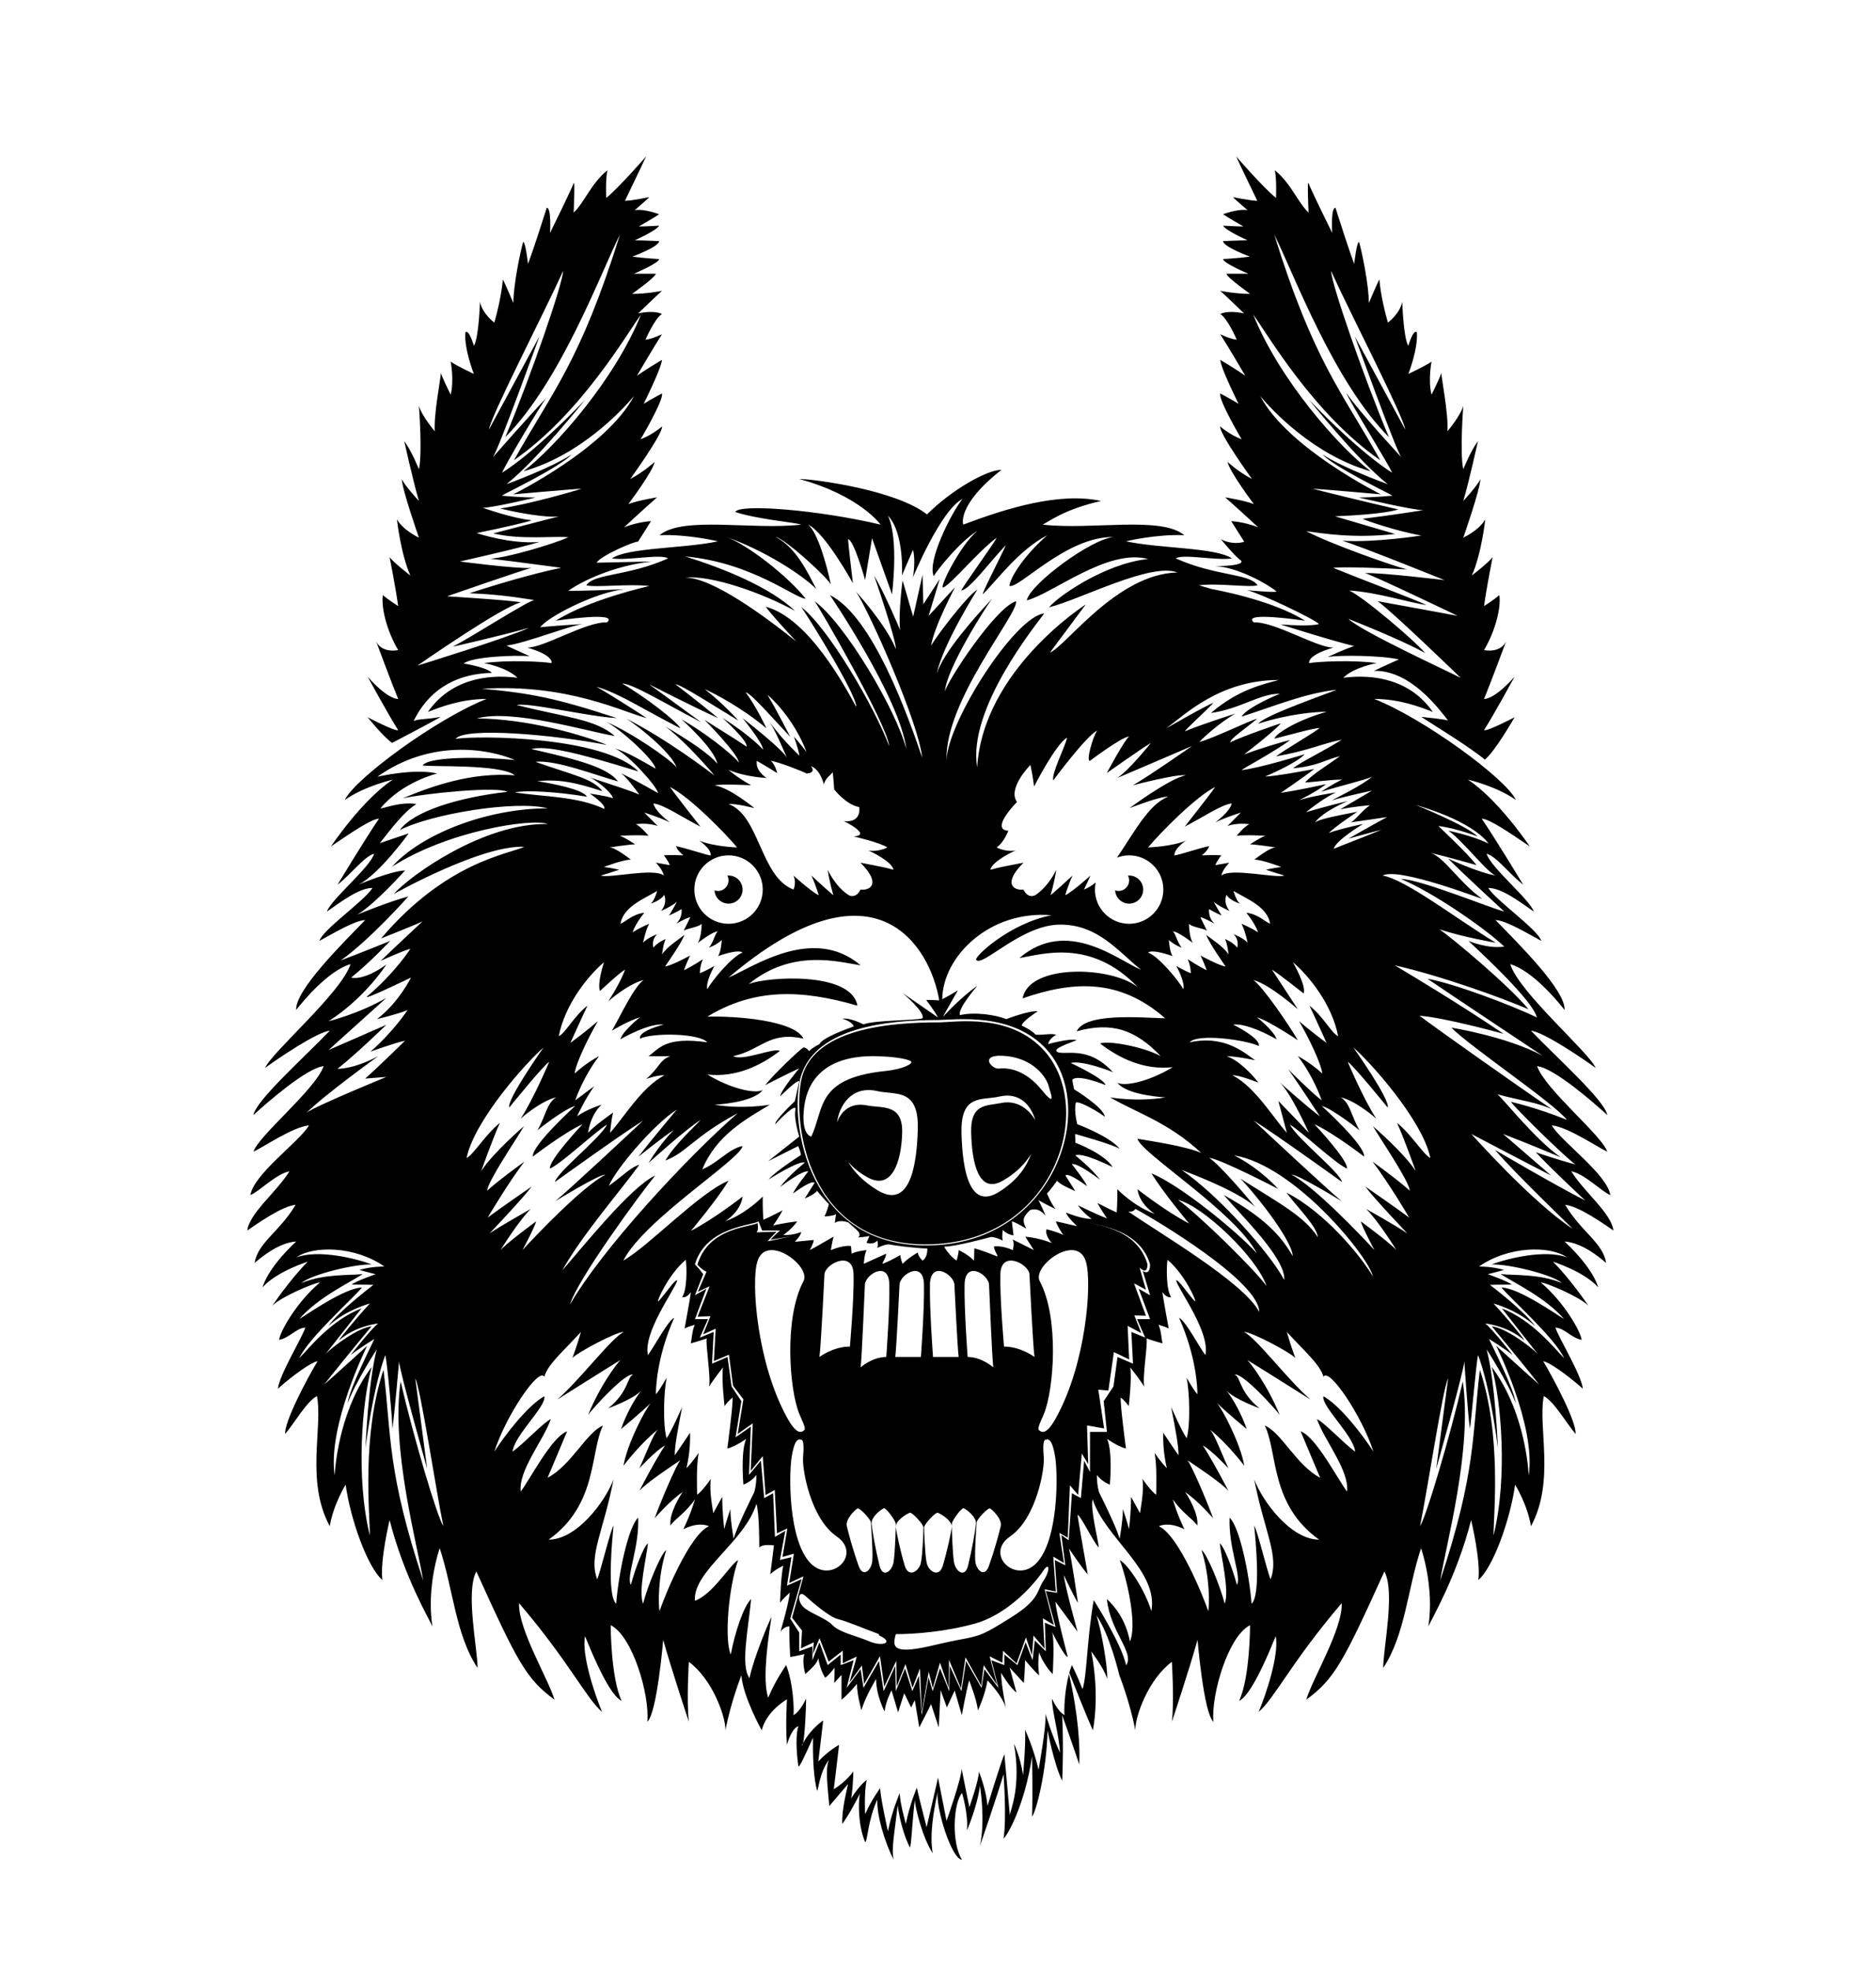 <?xml version="1.0" encoding="utf-8"?>
<!-- Generator: Adobe Illustrator 16.0.0, SVG Export Plug-In . SVG Version: 6.00 Build 0)  -->
<!DOCTYPE svg PUBLIC "-//W3C//DTD SVG 1.1//EN" "http://www.w3.org/Graphics/SVG/1.1/DTD/svg11.dtd">
<svg version="1.1" id="vectorportal.com" xmlns="http://www.w3.org/2000/svg" xmlns:xlink="http://www.w3.org/1999/xlink" x="0px"
	 y="0px" width="768px" height="806px" viewBox="0 0 768 806" enable-background="new 0 0 768 806" xml:space="preserve">
<g>
	<defs>
		<rect id="SVGID_1_" width="768" height="806"/>
	</defs>
	<clipPath id="SVGID_2_">
		<use xlink:href="#SVGID_1_"  overflow="visible"/>
	</clipPath>
	<path clip-path="url(#SVGID_2_)" d="M640.75,493c5.5,0.5,15.75,7.75,19.75,10.5c-0.75-7-12.25-16-17.25-24.25
		c5.75,1.25,12.25,8.25,16,9.75c-1.5-8.75-20-21.75-24-28.5c6.5,0.5,19.25,9.25,22.75,10.75c-2.25-6.75-25.25-25.25-28.75-35
		c7,0.75,23.25,15,28.75,20c-1-6-21.5-24.25-31.25-34.5c5.25,0.5,21.75,11.75,26.5,15.25c-3-6.75-31.25-30.75-35-42.5
		c9.25,2.75,19.5,15.25,22.25,18.75c0.5-8-19-27.25-28.25-36.75c4,0,12.75,5.25,18.75,8.5c-1.5-4.75-18.416-16.333-21.75-21.667
		c5.666,0,13.334,6,18.666,9.667c-1.666-5-17.666-18-19.332-23.667c4,1,9.666,8.667,15,12.667c0,0-12.334-20.333-17-27
		c3,0,11.332,5.667,19.666,11.333c0,0-12.666-19-25.334-27.333c0,0,11.668,2.667,19.668,8.333c-4-8.666-37.668-33.333-58-41.333
		c10.333,0,19,3.333,24,5.333c-9-13-23.668-15.666-36.668-14c4.334-4.333,13.667-6,13.667-6c-9.333-1.333-23.667-0.666-27.667,0
		c-0.333-3.666,10-6.333,10-6.333c-7,0-24-10.667-32.666-10.333c-5.333-4.667,21-0.667,21-0.667c-13.75-8.75-38.375-13-38.375-13
		l-5.041-1.5c8-1,20.5,1,24,0c-3.5-5-16.5-3.5-33.5-11c3-2,16.5,1,23,0c-6.5-4.5-29.5-4-43.41-7c0,0,12.41-3,23.91-2.5
		c-9.5-8-38-2-58-4.333c2-0.834,8.416-6.167,23.916-9.667c-17-3.75-38.75,3-56.416,9.667c0,0-2.834-7.917,15.666-22.417
		c-6.025,0-20.5,8.25-30.5,18.25c-12.667-10-46.281-14.5-52.307-14.5C352,202.75,360.5,214.667,360.5,214.667
		c-25.333-6-58-8.667-59.5-5.167c9,3,25,4.333,27,5.167C308,217,279.5,211,270,219c11.5-0.5,23.91,2.5,23.91,2.5
		c-13.91,3-36.91,2.5-43.41,7c6.5,1,20-2,23,0c-17,7.5-30,6-33.5,11c3.5,1,17.833-0.711,25.833,0.289
		c0,0-24.583,5.461-38.333,14.211c0,0,26.333-4,21,0.667C239.833,254.333,222.833,265,215.833,265c0,0,10.334,2.667,10,6.333
		c-4-0.666-18.333-1.333-27.666,0c0,0,9.333,1.667,13.666,6c-13-1.666-27.666,1-36.666,14c5-2,13.666-5.333,24-5.333
		c-20.334,8-54,32.667-58,41.333c8-5.666,19.666-8.333,19.666-8.333c-12.666,8.333-25.333,27.333-25.333,27.333
		c8.333-5.666,16.667-11.333,19.667-11.333c-4.667,6.667-17,27-17,27c5.333-4,11-11.667,15-12.667C151.5,355,135.5,368,133.833,373
		c5.334-3.667,13-9.667,18.667-9.667c-3.333,5.334-20.25,16.917-21.75,21.667c6-3.25,14.75-8.5,18.75-8.5
		c-9.25,9.5-28.75,28.75-28.25,36.75c2.75-3.5,13-16,22.25-18.75c-3.75,11.75-32,35.75-35,42.5c4.75-3.5,21.25-14.75,26.5-15.25
		c-9.75,10.25-30.25,28.5-31.25,34.5c5.5-5,21.75-19.25,28.75-20c-3.5,9.75-26.5,28.25-28.75,35c3.5-1.5,16.25-10.25,22.75-10.75
		c-4,6.75-22.5,19.75-24,28.5c3.75-1.5,10.25-8.5,16-9.75c-5,8.25-16.5,17.25-17.25,24.25c4-2.75,14.25-10,19.75-10.5
		c-6.5,11-15.5,15.5-16.75,23.75c3.25-2.75,10-8.25,17-8.75c-12.25,11.5-13.75,18.75-13.75,18.75c5.75-6.5,18.5-10.5,18.5-10.5
		c-7.25,7.25-14.5,18-14.5,18c3.75-3.75,17.5-9.5,19.5-9.5c-9.25,7.75-16.25,19.75-16.75,23.5c4.25-0.75,7.25-5,10.75-5
		c-1.5,4.5-10.5,19-11.25,25c6.75-6,14-11,16.25-11.25c-4.25,7-13.75,25-13.25,29.75c4-4.75,8.75-13.25,13-15.5
		C132.25,584,125,606,135,624.5c1.5-9,6.5-17,6.5-17c2,14.5,9.084,34,15.042,39c-1.042-8,2.958-24.5,2.958-24.5
		c6,23.5,16.5,41,17.5,43.5c-2.5-16.5,3-32,3-32c5.5,16.5,6.5,35.5,15.5,49c0-8-5-31-0.5-39.5c17,37.5,20.5,44,32,52.5
		c-2.5-8.5-15-29-14.5-39.5c20.5,24,27.5,39,34,44.5c-3-7-8.5-23.5-7-31c7.5,18.5,12,25,15,26.5c-4.5-9.5-4.5-31-4.5-31
		c9,4.5,16,28.5,15,39.5c4-3.5,6.5-33.5,6.5-33.5c3.5,12.5,10.5,33.5,10.5,33.5c-1-8.5,0-24.5,0-24.5c9.5,7,15,22,15,28
		c2-11,6.5-22.5,6.5-22.5c0.667,8.833,8.333,22.5,8.333,22.5c2-8,10.334-12.666,10.334-12.666s-0.667,10.667,0,18.667
		c0,0,1.666-6.667,4.666-7.667c-1,3-1,9.333,0,16.333c0.334,1,3-5,6-11.666c0,2.334-0.333,14.333,1.667,21.666c0.333,1,1-8,5-12.666
		c-2,3-0.333,14,0,19c0,0,4-4.667,7.667-9c-0.333,2-2.667,10.333-2.334,16.333c0,0,3-4,7.334-12.667c-0.667,1-1.334,12.334,2,20.076
		c1,0,1-8.742,5-17.409c-0.333,6.333,3,17.409,6.666,24.667c-1-4.333,0.334-10.667,1.667-22.334c0,0,1,9.334,5,17.334
		c0.667-1.666,0.667-7.334,2-19.667c0,2.667,3,15.333,7.333,22c-1.333-7.667,0.334-17,2-25c-0.666,6.667,5.667,27.333,10.001,27.667
		c-4.333-6.666-3.667-23,0-27.334c0,0,2.666,8.667,2,15.334c0,0,4.333-10,5.333-18.334c0,0,2.333,14,0,24.667
		c0,0,7-20.333,9.667-29.333c0,0,1.333,18.333,0,26.333c1.667-1.409,8.666-13.667,11.666-33.667c0,0,0.334,15.334,0,24.667
		c1.666-2,6-18.667,6.334-35.334c0,0,2.666,14.001,6,20.667c0,0,0.666-12.666,0-26.854c0,0,4.333,12.188,7,20.188
		c0.321-7.061-0.296-20.005-4.209-37.022c-1.893,7.066-2.068,15.062-1.826,16.834c-2.916-1.563-5.166-6.813-5.166-6.813
		c0,5,3.117,15.917,3.284,22.167c-3.44-7.499-5.917-15.916-5.917-15.916c0.5,4.5-2.833,22.916-2.833,22.916
		c-2.167-9.333-5.583-16.5-5.583-16.5c0.5,4.5-0.75,18.667-0.75,18.667c-1.25-7.833-3.75-12.833-3.75-12.833
		c3.12,17.551-1.498,27.287-1.691,29.144c0.008,0.091,0.017,0.183,0.024,0.272c-0.032-0.054-0.038-0.146-0.024-0.272
		c-0.996-10.88-2.226-24.894-2.226-24.894C409.334,722.335,404.25,739,404.25,739c-0.416-6.5-3.5-14.083-3.5-14.083
		c0,3.5-3.916,14.583-3.916,14.583c-1.666-8.333-3.167-15.75-3.167-15.75c0,3.833-6.167,21.333-6.167,21.333
		c-1.666-8.333-3.5-17.75-3.5-17.75c-0.332,1.833-4.667,20.334-4.667,20.334s-3.666-14.334-4-16.167c0,0-2.833,6.5-4.5,14.833
		c0,0-2.5-8.833-2.5-12.666c0,0-3.166,7.333-4.833,15.666c0,0-3.167-14.166-3.167-17.666c0,0-3.5,4.666-6.166,10.666
		c0,0-0.5-9.333,0.666-14c0,0-2.5,1.5-6.5,7.667c0.5-0.833,1-8.333,1-11.167c0,0-2.333,3.667-8,7.334c0,0,1.667-13.667,2.167-18.167
		c0,0-4,2-8.5,6.75c0,0,1.5-12.25,2-16.75c0,0-4.95,3.158-8.233,9.248c-0.162,0.75-0.335,1.139-0.517,1.002
		c0.166-0.344,0.341-0.674,0.517-1.002C329.498,709.874,330,699.092,330,695c0,0-2.25,5.25-5.167,6.813
		c0.286-2.088,0-12.812-3-20.479c0,0-4.666,6.667-7.333,13.333c-1.842-5.413-1.333-16.333,1.333-33c-0.666,1-7.333,16.667-9,25
		c-3.666-5-0.666-19,0.667-32.333c-3,2.667-6.667,13.667-8.333,22.667c-2.667-6-1-27,3-38.667c-3.667,2.333-10.334,14-17.667,16.667
		c-1-12,20.333-24,25.167-39.667c1.166,3.667,1.166,15.666,1.166,17.833c1.834-1.5,4.834-0.833,6-0.833
		c-0.166,1.833-1.5,11.833-1.5,11.833c2-2,5.334-3.5,5.334-3.5c-1,3.834-1.334,15.167-1.334,15.167c1.334-1.833,4-4.167,4-4.167
		c-0.5,4.834-3.833,16-3.833,16c1.667-2.333,3.667-2.167,3.667-2.167C323,669.667,323.5,678,323.5,678
		c1.5-0.167,5.833-1.167,5.833-1.167c-1.166,3,0.334,8.167,0.334,8.167c2.166-2,4.833-4.167,5.333-6.5c0.833,5.333,2.833,8,2.833,8
		c1.834-1.333,3.834-4.166,3.834-4.166c0,4.166-0.167,6.333-0.167,6.333l3-3.334V695.5c2.833-2.167,6.333-6.5,6.333-6.5
		c0,4.667,1.834,10.833,1.834,10.833c1.333-5.166,6-12.833,6-12.833c0,7,3.5,13.333,3.5,13.333c0.333-4.166,2.833-8.666,2.833-8.666
		c1.167,4.166,2.667,9,2.667,9l2.5-7.834l2.833,5.834l1.5-3l1.833,11.166l4.834-9.5l3.132,9.5l0.784-15.25l2.55,7.084l3.2-6.917
		l2.917,10.083c0,0,1.834-10.084,3-14.25c0,0,3.249,8.168,3.583,12.334c0,0,3.018-6.402,3.917-12.334c0,0,6.249,6.334,7.583,11.5
		c0,0-2-9.916-2-14.583c0,0,3.466,5.916,6.3,8.083l-2.8-10.249l5.8,6.333c0,0,0.492-5.251,0.492-9.417c0,0,3.98,4.917,5.813,6.25
		c0,0-0.834-4.167,0-9.5c0.5,2.333,3.361,7,5.529,9c0,0,0.868-14.25-0.3-17.25c0,0,4.966,10.083,6.466,10.25
		c0,0-4.884-18.416-5.05-22.583c0,0,7.383,9.917,9.05,12.25c0,0-5.133-18.332-5.633-23.166c0,0,4.466,9.5,5.799,11.333
		c0,0-2.674-18.375-3.674-22.209c0,0,5.674,8.542,7.674,10.542c0,0-4.007-22.459-4.174-24.292c1.167,0,6.841,11.792,8.674,13.292
		c0-2.167-3.632-16-2.465-19.667c4.833,15.667,27.041,29.167,24.017,45.75c-2.684-8.75-9.218-18.583-12.884-20.916
		c4,11.667,6.768,27.354,4.102,33.354c-1.668-9-6.436-14.687-9.436-17.354c1.334,13.333,11.534,22.082,7.867,27.082
		c-1.666-8.333-12.583-25.666-13.25-26.666c-2.799,15.708-2.741,31.004-4.583,36.417c-2.666-6.666-4.368-9.833-4.368-9.833
		c-0.395,1.008-0.739,2.069-1.045,3.156c1.793,4.538,7.24,18.259,9.637,23.51c0,0,3.025-13.583-0.641-32.25
		c0,0,5.166,6.792,6.5,11.125c0.334-4.334-2.416-20.208-4.416-25.874c5.416,7.499,9.416,24.499,9.416,24.499s4.5,11.5,6.5,22.5
		c0-6,5.5-21,15-28c0,0,1,16,0,24.5c0,0,7-21,10.5-33.5c0,0,2.5,30,6.5,33.5c-1-11,6-35,15-39.5c0,0,0,21.5-4.5,31
		c3-1.5,7.5-8,15-26.5c1.5,7.5-4,24-7,31c6.5-5.5,13.5-20.5,34-44.5c0.5,10.5-12,31-14.5,39.5c11.5-8.5,15-15,32-52.5
		c4.5,8.5-0.5,31.5-0.5,39.5c9-13.5,10-32.5,15.5-49c0,0,5.5,15.5,3,32c1-2.5,11.5-20,17.5-43.5c0,0,4,16.5,2.958,24.5
		c5.958-5,13.042-24.5,15.042-39c0,0,5,8,6.5,17c10-18.5,2.75-40.5,5.25-53.25c4.25,2.25,9,10.75,13,15.5
		c0.5-4.75-9-22.75-13.25-29.75c2.25,0.25,9.5,5.25,16.25,11.25c-0.75-6-9.75-20.5-11.25-25c3.5,0,6.5,4.25,10.75,5
		c-0.5-3.75-7.5-15.75-16.75-23.5c2,0,15.75,5.75,19.5,9.5c0,0-7.25-10.75-14.5-18c0,0,12.75,4,18.5,10.5c0,0-1.5-7.25-13.75-18.75
		c7,0.5,13.75,6,17,8.75C656.25,508.5,647.25,504,640.75,493 M523.5,278.25c-5.875,1.625-16.5,3.75-27.75,13.5
		c12.25-1.75,20-8,28.25-7.875c-6,2.375-14.25,6.625-15.75,9.375c13.25-4.25,26.5-9.75,39-11c-13.5,5-30.125,11.125-32.125,13.875
		c12.5-4,23.25-4.875,28-4.875c-13.25,3.75-21.375,9.5-21.375,11c6.375-1.625,16.322-4.382,18.572-4.382
		c-3.25,2.5-14.42,8.923-17.947,11.632c14-2.5,18.684-5.251,26.919-6.822c-7.593,4.811-17.018,9.242-19.919,11.697
		c10.144-0.935,12.735-3.375,19.217-4.982c-5.467,3.982-11.1,7.271-14.35,10.771c3.334-0.083,10.502-1.181,15.18-1.173
		c-4.5,2.166-8.588,5.009-8.588,5.009c6.167-2,18.667-5,20.833-6.167c-3.334,3.167-16.5,9.667-16.5,9.667c5.666-1.667,16.5-4,16.5-4
		c-5.334,3.167-13,7.667-13,7.667c5.5-1.167,12.167-1.667,12.167-1.667c-3.333,2.25-5.583,5.75-7.833,7
		c4.876-0.667,14.833-2.167,14.833-2.167c-4.333,2.334-15.833,8.834-15.833,8.834c7.12-1.917,6.681-1.807,13.5-3.667
		c-4,1.833-17.334,6.833-19.5,7.833c0.834-3.5,12-10.166,12-10.166c-6.5,1.333-11.833,2.833-14,3.666
		c2.833-2.833,11.666-8.666,11.666-8.666c-8,1.5-15.5,3-17.333,4.333c3.5-4.667,13.5-8.75,13.5-8.75
		c-7.75,1.833-17.167,4.583-17.167,4.583s6.834-5.666,12.25-8.083c0,0-9.499,1.417-15.083,3.167c0,0,7.083-3.417,11.083-6.584
		c0,0-11,2.5-18.584,3.584c0,0,10.084-6.834,13.667-9.75c0,0-15.125,2.958-20.125,3.083c0,0,12.625-5.25,16.25-9.125
		c0,0-18.625,5.75-25.875,6.5c0.125-0.375,13.625-7.625,19.875-12.25c-1.625,0.125-14.125,4-18.875,5.875
		c0,0,11.5-8.75,15.125-12.75c-0.5,0-15.875,5.375-20.75,7.75c0-1.5,6.75-6,11-9.625c-3,0.625-17.25,7.75-23.625,9.5
		c1-1.25,8.125-7.875,14.75-11.625c0,0-14.625,4.625-20.625,7.25c-0.5-0.125,8.455-8.287,11.625-11.625
		C494.625,288.125,477.5,298,477.5,298C485.167,292.333,499.5,278.25,523.5,278.25 M543.069,426.75c-5.5-4-11.25-8.879-11.25-8.879
		c3.75,6.379,9,17.129,9.5,21.379c-5.25-4.75-10-7.093-10-7.093c6.75,8.843,9.75,18.093,9.75,18.093
		c-4.25-3.25-13.736-12.75-13.736-12.75c3.5,4.75,12.986,19.25,12.986,19.25c-4.25-3-16.486-13.916-16.486-13.916
		c4.75,4.466,11.986,20.692,11.986,20.692c-3-3.276-12.486-13.026-12.486-13.026c0.75,2.75,3.486,13.026,3.486,13.026
		c-5.5-6.026-13-18.776-22.25-23.526c2.5-0.25,10.598,3,10.598,3c-3.167-4.166-8.598-9.436-13.098-10.843
		c4.5,0.093,11.764,1.677,11.764,1.677c-4.25-2.907-12.332-10.463-26.833-7.334c3.319-3.75,23.083-1,28.333,1.5
		c0.75-3.25-10.514-8.75-10.514-8.75c6.25-0.75,17.75,6,17.75,6c-0.75-3.25-8-9-8-9c5,1.5,16.764,9.417,16.764,9.417
		c-3.5-6-14.264-21.917-18.264-24.667c6.75,1.75,18.264,12,18.264,12c-5.25-8-10.639-16.25-10.639-16.25
		c2.25,1.25,12.973,9.75,12.973,9.75c1.25-3-4.348-12.75-4.348-12.75c6.5,5.5,16,17.25,18.5,30.25c-2.75-1.25-6-8-11.75-12.5
		C538.569,416.75,543.069,426.75,543.069,426.75 M539.5,506.25c-5.5-8.5-15.5-13.75-31.75-24c3.5,3.25,21,24.25,21.5,31.75
		c-3.5-5.75-8.625-14.25-28.25-25.01c6.875,8.01,25.5,26.01,24.75,34.76c-6-11.25-27.25-35-42-45c0,0,22.5,8.125,30.125,15.125
		c-1.625-2-14.375-17.25-18.875-20.125c5,0.625,28.25,12.75,28.25,12.75s-6.875-8-18-13.75c24.96,4.192,55.25,41.75,56.75,49.5
		c-5.161-8.752-20.063-26.564-35.375-34.25C531.125,494,539.149,501.87,539.5,506.25 M457.166,496.125
		c-2.875-1.25-7.875-3.875-7.875-3.875c1.25,2.5,3.875,6.25,3.875,6.25c-2.875-0.875-11.916-5.333-11.916-5.333
		c2.25,3.25,5.667,5.584,5.667,5.584c-4.125,0.125-10.455-2.584-10.455-2.584c0.125,1.5,4.469,5.573,4.469,5.573l-8.598-1.99
		c0,1.25,2.958,5.584,2.958,5.584c-2.75-1.4-6.875-2.334-6.875-2.334c-0.729,2.563,2.146,5.625,2.146,5.625
		c-5.625-2.275-10.813-2.563-10.813-2.563l3.5,5.463c-2.125-1.125-8.688-4.338-8.688-4.338c0.875,1.6,0.063,4.338,0.063,4.338
		c-4.375-2-7.709-1.525-7.709-1.525c0,1.75,1.75,3.75,1.375,4.125c-5-2-9.041-3.375-9.416-3.25c0,1.5-0.125,4.936-0.125,4.936
		c-2.739-2.75-6.289-4.285-6.289-4.285c-0.004,1.5-0.836,4.285-0.836,4.285c-2.086-1.186-5.053-5.186-5.053-5.686
		c4.875-0.125,17.389-3.512,18.99-3.943c1.729-0.182,4.949,1.443,4.949,1.443c-0.471-1.625,0.025-4.375,0.025-4.375
		c1.779,2,4.379,2.25,4.379,2.25l-0.666-5.75c1.666,0.416,5.875,3,5.875,3c-1.822-3.584-1.291-4.875,1.625-7.625
		c3.916-1.25,6.166,2.292,6.166,2.292c-0.166-1.166-2.813-6.417-2.813-6.417c1,0.834,7.063,3.751,7.063,3.751
		c-1.5-1.584-3.541-6.376-3.541-6.376c1.166-1.167,3.5-4.359,4.125-5.234c1.125,1.625,7.438,4.234,7.438,4.234
		c-1.521-2.5-4.021-6.375-4.021-6.375c1.125-1.25,7.125,3.125,8.875,4.375c-1.125-2.625-6.25-9-6.25-9
		c2.125-0.875,11.584,6.375,11.584,6.375c-3.834-5-10.188-10-10.188-10c3.438-1.313,15.188,4.813,15.313,4.813
		c-3.291-5.5-15.25-9.976-15.25-9.976c0-1.25-0.132-3.587-0.132-3.587s15.632,4.313,18.295,6.103C454.313,464.938,441,460,441,460
		s-1.382-5.127-0.625-8.625c0.375-1.732,10.916,4.5,11.916,5.625c-0.354-3.813-12.184-11.009-12.559-11.259
		c-0.625-2.625-0.732-3.929-0.732-3.929c2.188-2.5,13.563,2.188,13.563,2.188c-0.375-2.604-14.25-9.063-14.25-9.063
		c4.625-1.188,17,3.5,17.375,3.875c-10.438-11.5-20.206-6.658-22.938-8.438c-1.969-1.282,4.875-3.438,7.996-4.75
		c-2.559-0.938-11.671,1.62-11.671,1.62c0.374-2.336,3.301-3.789,3.301-3.789c-1.79-0.794-5.184,0.169-8.376-0.081
		c-1.813-1.813-4.334-3.047-5.75-3.75c0.5-2,6.582-5.791,6.582-5.791c-3.333-0.5-12.854,3.17-12.854,3.17
		c-4.666-1.833-13.104-3.004-18.979-1.629c-1.17-2.5,7.155-12.042,7.155-12.042C393.166,408.167,386,416.125,386,416.125
		c1.5-2.834,6.125-10.875,6.125-10.875c-2.979,1.845-6.375,3.625-6.375,3.625c0.083-17.208,19.138-36.542,44.753-34.375
		c-17.074,3.245-31.768,17.033-30.878,18.25c2.375,3.25,18.458-14.292,34.208-14.417s24.042,11.167,33.334,18.5
		c-9.584-4-30.315-21.5-49.825-4.833c8.824-1.333,29.158-8.333,48.492,12c-10.922-8.786-44.688-9.667-47.178,4.5
		c20.344-7,39.403-8.422,58.344,8.167c-11.265-0.333-32.582-2.243-36.254,5.333c14.42-4,24.087-0.686,34.421,10.157
		c-7.333-4-21.917-6.49-24.792-5.157c7.791,6,17.986,11.001,29.722,9.667c-9.265,5.666-19.431,8.068-22.681,6.367
		c4.084,5.299,19.75,6,19.75,6c-11.666,1.966-22.666,0-22.666,0c10,5.966,23.618,9.98,37.25,22.716
		c-6.666-2.833-20.584-4.832-26.084-5.791c1.166,5.708,40.167,29.995,48.834,46.852c-7.667-8.478-31.168-27.862-43.084-32.67
		c4.75,7.859,15.416,20.526,15.416,20.526c-9.666-5-21.166-14.055-21.166-14.055c0.834,6.388,7.166,10.138,7.166,10.138
		c-8.666-3.083-15.416-10.138-15.416-10.138C457.5,491.667,457.166,496.125,457.166,496.125 M320.625,505.375
		c0,0,3.5-2.375,5.75-5.625c0,0-7,0.875-9.875,1.75c0,0,2.625-3.75,3.875-6.25c0,0-5,2.625-7.875,3.875c0,0-0.333-4.458-0.25-9.513
		c0,0-6.75,7.055-15.417,10.138c0,0,6.334-3.75,7.167-10.138c0,0-11.5,9.055-21.167,14.055c0,0,10.667-12.667,15.417-20.526
		c-11.917,4.808-32.75,26.859-43.083,32.67c8.666-16.856,47.666-41.144,48.833-46.852c-5.5,0.959-9.833,6.708-16.5,9.541
		c5.667-13.833,17.667-20.5,27.667-26.466c0,0-11,1.966-22.667,0c0,0,15.667-0.701,19.75-6c-3.25,1.701-13.417-0.701-22.681-6.367
		C301.305,441.001,311.5,436,319.291,430c-2.875-1.333-15.124,4.333-19.124,2.157c11.5-2.49,14.666-10.324,28.753-7.157
		c-3.672-7.576-28.087-9.333-39.351-9c18.931-11.5,37.931-11.333,61.441-4.5c-2.49-14.167-37.177-11.833-44.51-8.833
		c18-14.667,37-9,45.824-7.667c-19.509-16.667-44.491,1-54.074,5c60.083-51,82.583-12.667,86.25,9.333c0,0-3.375-0.208-5.333-0.166
		c0,0,3.333,4.333,4.833,7.167c0,0-7.5-5.167-14.489-10.001c0,0,9.322,7.834,8.153,10.334c-3.004,1-19.497,0.667-24.164,2.5
		c0,0-5.333-2.833-8.667-2.333c0,0,4.167,1.166,4.667,3.166c-2.833,1-13.125,4.75-14,7.25c0,0-3,1.375-4.25,2.875
		c0,0-1.375-1.75-2.33-1.5s-13.295,12-15.67,15.5c0.375-0.375,8.375-4.375,13.943-7c0,0-7.443,8.875-7.818,11.479
		c0,0,7.25-7.229,7.818-6.104c0,0-1.193,5.5-1.818,8.125c-0.375,0.25-8.375,8-8,9.375c1-1.125,9-9.375,8.25-5.875
		s1.568,10.926,1.568,10.926L314.5,475.125l12.25-6.166c0,0,1.125,2.416,1.125,3.666c0,0-10.125,6.375-13.25,10
		c0.125,0,12.5-8,14.854-6.875c0,0-6.354,5-10.188,10c0,0,9.459-7.25,11.584-6.375c0,0-5.125,6.375-6.25,9
		c1.75-1.25,7.75-5.625,8.875-4.375c0,0-2.5,3.875-4.021,6.375c0,0,3.896-1.5,5.021-3.125c0.625,0.875,3.646,4.29,4.812,5.457
		c0,0-0.722,3.158-1.812,5.044c0,0,3.77-0.153,4.77-0.987c0,0-0.353,2.487-0.52,3.653c0,0,1.583-1.5,5.5-0.25
		c2.917,2.75,5.917,4.417,4.083,6.167c0,0,2.917-0.167,4.584-0.583l-1.167,2.749c0,0,2.625,1.125,4.404-0.875c0,0,0.471,1.375,0,3
		c0,0,3.221-1.625,4.949-1.443c1.602,0.432,10.647,1.568,15.522,1.693c0,0.5,0.125,3.75-1.961,4.936c0,0-1.914-1.811-1.918-3.311
		c0,0-3.496,1.875-6.235,4.625c0,0-0.886-2-0.886-3.5c-0.375-0.125-2.25,1.5-7.25,3.5C361,516.75,362.75,514.75,362.75,513
		c0,0-4.75,2.125-9.125,4.125c0,0,0.25-4,1.125-5.6c0,0-4,0.35-6.125,1.475l-0.25-3.125c0,0-2.625-0.625-8.25,1.65
		c0,0,0.5-3.15,1.125-5.525c0,0-7,4.125-9.75,5.525c0,0,1.625-2.9,1.625-4.15l-7.75,0.75c0,0,2.5-2.5,2.625-4
		C328,504.125,324.75,505.5,320.625,505.375 M230.167,519.833c8.007-14.307,22.833-31.333,31.583-43.208
		c-3,0.625-7,4.625-12.5,8.625c3-7.25,19.125-25.875,27.75-31.125c0,0-9.5,11.209-15.667,19.209c0,0,10.709-8.651,14.542-10.959
		c0,0-5.208,5-10.375,13.5c0,0,15.542-14.125,21.375-17.625c-3.167,3.333-10.75,10.25-14.5,16.625
		c8.5-3.125,11.75-9.824,29.625-19.375c-20.907,18.202-55.784,55.866-68.667,78.333C236.333,523.5,262.5,488,268.25,481
		C258.25,485.5,237.917,511.083,230.167,519.833 M240.75,463.526c0,0,0.75-7.026,5.5-11.492c0,0-5.75,1.716-10,4.716
		c0,0,3.5-7.5,7-12.25c0,0-3.5,2.5-7.75,5.75c0,0,3-9.25,9.75-18.093c0,0-4.75,2.343-10,7.093c0.5-4.25,5.75-15,9.5-21.379
		c0,0-5.75,4.879-11.25,8.879c0,0,4.5-10,7-15.25c-5.75,4.5-9,11.25-11.75,12.5c2.5-13,12-24.75,18.5-30.25
		c0,0-2.875,8.75-1.625,11.75c0,0,8-7.5,10.25-8.75c0,0-1.625,5-6.875,13c0,0,7.75-7,14.5-8.75c-4,2.75-9.5,14.75-13,20.75
		c0,0,6.5-4,11.5-5.5c0,0-7.25,5.75-8,9c0,0,11.5-6.75,17.75-6c0,0-10.5,2.5-9.75,5.75c5.25-2.5,24.25-2.25,27.569,1.5
		c-17.43-2.5-19.819,2.75-24.069,5.657c0,0,4.5,0.093,9,0c-4.5,1.407-4.75,5.093-10,9.343c0,0,5-1.75,7.5-1.5
		c-9.25,4.75-16.75,17.5-22.25,23.526c0,0,0.5-5.526,1.25-8.276C251,455.25,243.75,460.25,240.75,463.526 M247.25,354.75
		c0,0,7.75-3,11-3c0,0-6.25-5-8.75-5c0,0,8.25-1.25,10.5-1.25c0,0-4-2.75-6.25-3.5c0,0,7.75-0.5,11.75,0c0,0-3.25-4-5.25-4.75
		c0,0,5-0.75,9,0.75l-5.5-5.5c0,0,5.75,1.75,10.5,4c0,0-6-4.25-6.75-7.75c4.25,0.5,11.5,5.5,19.25,9.5c0,0-9.5-12-12.5-16.25
		c8,4,22.5,18.75,27.5,24.75c0,0-9.25-0.25-15.5-2.75c0,0,4.75,3,4.75,6c-0.75,0.25-11-3.25-14.25-3.75c0,0,0.25,1.5,3,3.75
		c0,0-5.25-0.25-8,0c0,0,1.5,1.75,2.5,4c0,0-3-0.5-5.75-1c0,0,2.75,2.75,3.25,5.25c-4-3.25-22.5,1.25-25.75,0c0,0,5-1.5,7.5-2.354
		C253.5,355.896,251,355.25,247.25,354.75 M298.25,315c6.917,3,15.583,3.333,15.583,3.333c-5-3.333-4-7-4-7c3,1.667,8.334,5,8.334,5
		s-0.834-3.666-2.667-5c3.167,0.334,14,4.667,14.667,5.167c1.583,0,3.583-0.75,1.833-3c4,1.5,5.25,7.5,5.25,7.5c0.75-3,3.25-4,3.5-5
		s0.75,7,0.75,7s4.75,6.25,10.25,7.25c0,0,1.25,6.5-6.25,5.75c0,0,11.75,5.75,4,6.25c0,0,10.75,2.5,13.75,4.5c0,0-3.5,2-8,1.25
		c0.75,0,10.25,4.75,10.5,7.896c-3.75-1.105-6-1.396-13.5-2.896c9,9,3.5,11.5,0,11c0,0-1.5,3.75-4.75,2.333
		c-5.667-3.666-8.667-10.437-8.667-10.437c0.667,4.771,2.334,10.437,2.334,10.437c-4.667-4-9-8.083-9-8.083c2,4.417,3,8.083,3,8.083
		c-3.334-1.666-10.334-8.083-10.334-8.083c1.334,3.083,0,5.75,0,5.75c-13.596-5.229-13.833-30.333-26.583-35
		c3.072-0.292,10.583,1.667,10.583,1.667s-10-8.334-16.333-9.334c3.667-0.666,15,0,15,0C301.5,318,298.25,315,298.25,315
		 M286.5,398.25c0,0,0-3,1.25-5.75c0,0-4.5,3-7.75,4.5c0,0,0.75-2.25,2.5-6c0,0-7.25,4-10.25,4.5c1-1.5,6.5-9.25,8-13
		c-2.5,2-7,4.75-9.206,8c0,0,0.456-4.25,1.456-6.25c0,0-3.25,1.25-5,3.5c0,0-1-3,1.5-5.5c0,0-4,1.5-5.75,3.5c0,0,1-5,2.5-7.75
		c0,0-3.75,1.5-6.75,3.5c0,0,0.75-3,4.75-8C259,374,256,377.25,254,378c1.25-7,9.25-10,15-13.423c0,0-0.75,3.298-2.5,5.173
		c0,0,4.375-1.5,5.375-3.625c0,0,1.625,3.125-1.25,6.625c0,0,4.375-1.875,6.5-3.75c0,0-1.875,3.5-3.25,5.625
		c0,0,3.375-1.5,5.125-2.625c0,0,0.625,3.375-2.25,6c0,0,3.875-2.25,5.875-2.75c0,0-1.125,2.375-2.75,5.625
		c1.25-1,6.25-1.5,7.375-2.875c0,0,0,5.5-1.625,7.875c0,0,6.25-4.875,8.285-4.75c-1.216,0.75-1.66,4.125-3.66,6.625
		c0,0,2.5-0.75,5.25-3.087c0,0-0.363,5.179-1.59,6.587c0,0,8.09-3,10.09-1.5c-4.5,1.75-12.5,11.5-14.431,15
		c-0.68-2,1.431-7,2.931-9.5C292.5,395.25,289,397.25,286.5,398.25 M298.25,378c-7.732,0-14-6.268-14-14s6.268-14,14-14
		s14,6.268,14,14S305.982,378,298.25,378 M409.685,624.432c-0.632,2.885-2.6,10.037-4.847,16.334
		c-1.827,5.116-5.318,1.614-5.597-2.226c-0.278-3.841,0.475-14.301,0.604-15.638c0.131-1.336,4.623-6.062,5.46-5.66
		C406.143,617.643,410.317,621.547,409.685,624.432 M409.543,521.25c0.297-9.75,11.293-4.25,11.888,0c0,0,1.485,30.5,2.08,34
		c0,0-5.646-4.25-12.481-4.25C411.029,551,409.246,531,409.543,521.25 M396.137,555.25c0,0-1.5-20-1.25-29.75s9.5-4.25,10,0
		c0,0,1.25,30.5,1.75,34C406.637,559.5,401.887,555.25,396.137,555.25 M399.552,623.618c-0.347,2.961-1.606,10.362-3.228,16.959
		c-1.315,5.36-5.12,2.423-5.77-1.346c-0.648-3.769-0.916-14.267-0.916-15.613c0-1.346,4.001-6.729,4.869-6.46
		C395.379,617.427,399.9,620.657,399.552,623.618 M381.961,555.25c0,0-1.5-20-1.25-29.75s9.5-4.25,10,0c0,0,1.25,26.25,1.75,29.75
		H381.961z M389.617,625c-0.396,2.75-1.831,9.623-3.68,15.75c-1.499,4.978-5.833,2.25-6.573-1.25c-0.74-3.5-1.045-13.25-1.045-14.5
		s4.559-6.25,5.55-6C384.86,619.25,390.014,622.25,389.617,625 M384.188,509.438c-51.115,3.537-60.516-45.563-56.995-66.063
		c4.057-23.625,37.804-25.97,56.807-26c6.652-0.011,30.842-3.598,44.833,12.459C449.166,453.168,432.354,506.104,384.188,509.438
		 M377,555.25h-10.5c0.5-3.5,1.75-29.75,1.75-29.75c0.5-4.25,9.75-9.75,10,0S377,555.25,377,555.25 M378.037,625
		c0,1.25-0.305,11-1.044,14.5c-0.74,3.5-5.076,6.228-6.576,1.25c-1.846-6.127-3.281-13-3.678-15.75s4.757-5.75,5.748-6
		C373.478,618.75,378.037,623.75,378.037,625 M351.051,617.242c0.837-0.401,5.329,4.324,5.459,5.66
		c0.131,1.337,0.884,11.797,0.605,15.638c-0.279,3.84-3.769,7.342-5.596,2.226c-2.248-6.297-4.215-13.449-4.848-16.334
		C346.039,621.547,350.214,617.643,351.051,617.242 M335.451,555.25c0.594-3.5,2.08-34,2.08-34c0.594-4.25,11.59-9.75,11.887,0
		c0.298,9.75-1.485,29.75-1.485,29.75C341.097,551,335.451,555.25,335.451,555.25 M352.324,559.5c0.5-3.5,1.75-34,1.75-34
		c0.5-4.25,9.75-9.75,10,0s-1.25,29.75-1.25,29.75C357.074,555.25,352.324,559.5,352.324,559.5 M328.92,524.25
		c-8.008,15.03-5.795,44.125-1.753,54.152c1.014,2.518,2.876,6.026,2.147,6.723c-1.439,1.375-3.439,1.625-7.147-5.124
		c-12.25-22.298-14.697-54.932-12.167-63.667C313.5,504.25,332.25,518,328.92,524.25 M324.167,595.667
		c1.333-7.666,3.028-6.719,3.958-6.542s0.955,3.249,0.625,7.375c-0.375,4.696,3.083,24.833,13.75,32.167s-2.223,19.637-10.667,11
		C322.75,630.375,322.833,603.333,324.167,595.667 M343,662.5c3.5,0.833,11,4,16.833,6.167v0.5c6.645,3.058,1.167,4.666-3.833,2.5
		S343.667,668,340.833,665c-2.833-3-9.666-5-12.166-7.667s-1.747-6.833,1-4.333S339.5,661.667,343,662.5 M360.031,640.577
		c-1.62-6.597-2.879-13.998-3.226-16.959c-0.348-2.961,4.174-6.191,5.043-6.46c0.869-0.27,4.869,5.114,4.869,6.46
		c0,1.347-0.267,11.845-0.915,15.613C365.152,643,361.348,645.938,360.031,640.577 M366.718,668.667c7.884,0,20.449-1,32.462-4.334
		s22.776-14.007,27.987-21.707c2.545-3.761,2.833,0.041,0,4.207s-1.333,7.5-13,14.834S401.5,669.333,392.461,671s-15.961,4-21.628,4
		C365.167,675,365.833,672,366.718,668.667 M424.221,639.667c-8.443,8.637-21.334-3.666-10.667-11s14.126-27.471,13.75-32.167
		c-0.33-4.126-0.305-7.198,0.625-7.375s2.625-1.124,3.958,6.542C433.221,603.333,433.304,630.375,424.221,639.667 M432.415,580.001
		c-3.708,6.749-5.708,6.499-7.147,5.124c-0.729-0.696,1.133-4.205,2.148-6.723c4.041-10.027,6.254-39.122-1.754-54.152
		c-3.33-6.25,15.42-20,18.92-7.916C447.112,525.069,444.666,557.703,432.415,580.001 M408,346.75c3-2,4.788-6.804,4.788-6.804
		c-7.75-0.5,3.546-11.779,3.546-11.779c-4-5.667,5.5-15.167,5.5-15.167c1,4.5,1.5,8.833,1.5,8.833s8.833-17.333,13.5-20
		c-0.5,3.167-6.417,14.5-5.667,17.5c0,0,14-18.833,18-20.333c-1.75,2.25-4.583,12.333-3,12.333c0.667-0.5,12.916-9.666,16.083-10
		c-1.833,1.334-9.167,15-9.167,15s15.084-10.666,18.084-12.333c0,0-8.751,11-13.751,14.333c0,0,23.667-10.083,30.584-13.083
		c0,0-18.25,12.75-24.25,16.083c0,0,18.083-4.75,21.75-4.083c-6.333,1-23.084,13.417-23.084,13.417s12.762-4.959,15.834-4.667
		c-7.975,2.918-14.15,15.006-20.985,24.93c1.551-0.592,3.227-0.93,4.985-0.93c7.732,0,14,6.268,14,14s-6.268,14-14,14
		s-14-6.268-14-14c0-0.994,0.107-1.961,0.304-2.896c-1.531,1.254-3.126,2.25-4.804,2.896c0,0,1.333-2.667,2.666-5.75
		c0,0-7,6.417-10.333,8.083c0,0,1-3.666,3-8.083c0,0-4.333,4.083-9,8.083c0,0,1.667-5.666,2.333-10.437c0,0-3,6.771-8.666,10.437
		C420.5,367.75,419,364,419,364c-3.5,0.5-9-2,0-11c-7.5,1.5-9.75,1.791-13.5,2.896c0.25-3.146,9.75-7.896,10.5-7.896
		C411.5,348.75,408,346.75,408,346.75 M504.25,328.75c-0.75,3.5-6.75,7.75-6.75,7.75c4.75-2.25,10.5-4,10.5-4l-5.5,5.5
		c4-1.5,9-0.75,9-0.75c-2,0.75-5.25,4.75-5.25,4.75c4-0.5,11.75,0,11.75,0c-2.25,0.75-6.25,3.5-6.25,3.5c2.25,0,10.5,1.25,10.5,1.25
		c-2.5,0-8.75,5-8.75,5c3.25,0,11,3,11,3c-3.75,0.5-6.25,1.146-6.25,1.146c2.5,0.854,7.5,2.354,7.5,2.354
		c-3.25,1.25-21.75-3.25-25.75,0c0.5-2.5,3.25-5.25,3.25-5.25c-2.75,0.5-5.75,1-5.75,1c1-2.25,2.5-4,2.5-4c-2.75-0.25-8,0-8,0
		c2.75-2.25,3-3.75,3-3.75c-3.25,0.5-13.5,4-14.25,3.75c0-3,4.75-6,4.75-6c-6.25,2.5-15.5,2.75-15.5,2.75c5-6,19.5-20.75,27.5-24.75
		c-3,4.25-12.5,16.25-12.5,16.25C492.75,334.25,500,329.25,504.25,328.75 M515,381.5c-3-2-6.75-3.5-6.75-3.5
		c1.5,2.75,2.5,7.75,2.5,7.75c-1.75-2-5.75-3.5-5.75-3.5c2.5,2.5,1.5,5.5,1.5,5.5c-1.75-2.25-5-3.5-5-3.5c1,2,1.455,6.25,1.455,6.25
		c-2.205-3.25-6.705-6-9.205-8c1.5,3.75,7,11.5,8,13c-3-0.5-10.25-4.5-10.25-4.5c1.75,3.75,2.5,6,2.5,6c-3.25-1.5-7.75-4.5-7.75-4.5
		c1.25,2.75,1.25,5.75,1.25,5.75c-2.5-1-6-3-6-3c1.5,2.5,3.611,7.5,2.931,9.5c-1.931-3.5-9.931-13.25-14.431-15
		c2-1.5,10.09,1.5,10.09,1.5c-1.227-1.408-1.59-6.587-1.59-6.587c2.75,2.337,5.25,3.087,5.25,3.087c-2-2.5-2.444-5.875-3.66-6.625
		c2.035-0.125,8.285,4.75,8.285,4.75C486.75,383.5,486.75,378,486.75,378c1.125,1.375,6.125,1.875,7.375,2.875
		c-1.625-3.25-2.75-5.625-2.75-5.625c2,0.5,5.875,2.75,5.875,2.75c-2.875-2.625-2.25-6-2.25-6c1.75,1.125,5.125,2.625,5.125,2.625
		c-1.375-2.125-3.25-5.625-3.25-5.625c2.125,1.875,6.5,3.75,6.5,3.75c-2.875-3.5-1.25-6.625-1.25-6.625
		c1,2.125,5.375,3.625,5.375,3.625c-1.75-1.875-2.5-5.173-2.5-5.173C510.75,368,518.75,371,520,378c-2-0.75-5-4-9.75-4.5
		C514.25,378.5,515,381.5,515,381.5 M464.833,494.667c8.083,4.333,50.667,29.666,50.667,42.166
		c-6.167-12.167-42.667-33.333-53.667-41.166C461.833,495.667,463.677,496.305,464.833,494.667 M482.333,491.001
		c10.104,2.466,32.167,23.374,36.167,35.249C514.666,520.583,491.166,497.334,482.333,491.001 M280.5,227.667
		C308,230.25,325.25,244.75,329.833,245c-7-9-24-22.333-32.666-25.333c15.333,5.333,31,15.333,37,21.333
		c-3.334-6.333-7.997-16.795-16.667-21.333c4.333,1,22.333,17.666,22.667,19.666c-1.667-8-5.334-21.333-9.334-24.666
		c7,3.333,18.334,24,18.334,24c-1-8.667-1.667-14-2-18c2.333,0,7,16.666,7,16.666L357,220.25l8.167,22.917
		c0,0,2.925-22.667-1.667-32.167c6.75,7,5.75,24.5,5.75,24.5s3.25-7.75,4.5-10.5c1.212,4.244,0,11.25,0,11.25
		s11.252-27.371,20.25-32.083c-4.5,5.666-14.5,25.333-11.75,31.583c1.284-2.247,10.164-13.694,17.917-18.583
		c-7.143,5.838-16.4,24.601-13.833,23.166c3.927-2.193,14.181-14.721,21.5-20.166c1.587-1.181-15.778,22.602-14.209,21.458
		c3.625-0.75,11.351-11.45,18.153-18.575c-1.01,2.643-10.784,21.432-9.278,19.95c5.637-5.547,14.558-17.939,26.25-24
		c-9.499,8.251-15.252,17.348-15.5,20.75c4,1.25,23.417-20.417,42.75-20c-9.066,0.582-34.334,19.25-35.667,25.917
		C430.833,243,453.5,224.25,470,228.75c-17.75,1.75-37.5,15.75-40.5,19.75c12.667-3.167,41.75-18.5,52.5-14.25
		c-24.833,0.583-45.666,30.25-52.166,32.75l14.666-19.667c0,0-42,26.667-44.463,66.602C396,290,424.294,255.438,427.5,251
		c-12,1.25-39.5,44.25-40,60c-0.75-24.25,29.167-59.417,28.5-65c-8.5,2.5-28.417,33-29.167,37c0.479-9.137,16.84-34.86,19.334-38
		c-7.026,7.371-20.196,22.266-22.667,30.667c2.5-12.167,16.625-34.417,16.625-34.417c-4.667,2.868-18.458,21.333-18.958,23.083
		c1-7.5,9.833-24.083,9.833-24.083L380.167,252l4.5-15L378,247.25l-0.333-12.083l-3.834,17.166L369.5,237.5
		c0,0-1.833,13.667-1,20.333c0,0-5.894-14.227-10.667-22.333c0,0,8.949,25.777,8.928,30.125
		c-4.042-10.125-16.261-23.458-16.261-23.458c5.667,8.666,25.613,53.728,27.024,67.827c-5.691-16.661-20.244-57.897-37.774-66.494
		c0,0,28.584,41.924,31.31,63.071C366.81,290.321,346,255.25,333.5,246c1.75,2.25,29.75,50.5,30.5,59.25c-6-16-25-48.5-36-56.875
		c1.5,1.875,23,36.125,22.5,40.875c-4.5-8.25-19.446-36.218-37-41c1.451,2.412,12.5,14.25,12.5,14.25
		c-13.333-10.667-34.5-26.167-45.5-26.167c11-1,31.667,6.334,45,13.667C315.25,240.25,296.119,232.544,280.5,227.667 M195.167,294
		c14.417-4.083,45.388,5.348,56.5,7.167C244,294.333,231.5,293.5,211.5,288.5c5.167-1.167,28.98,4.702,41,5.333
		c-25-8.25-35.667-10.25-55.167-12c35.334-2.166,57.692,9.588,67.417,12c0,0-12.917-8.5-20.583-12.833c9,2.5,20.083,9.75,34.333,17
		c-1-2.5-14.333-12.833-23.833-18.333c4.75,0.25,16.833,7.833,32.333,15.833c0,0-14.75-10.75-21.25-15.5c0,0,18,9.25,28.25,13.833
		c0,0-10.5-8.583-17.5-13.833c2.25,0,17.25,9.75,25.75,14.833c0,0-6.25-7.083-13.75-12.833c3.5,1.5,14.75,7.25,25.25,16
		c0,0-3.75-8.25-8.5-14.75c2.5,0.75,10.25,9.75,18.25,18.25c0,0-6-11.833-9.333-17.167c1,0.667,10.666,9.334,16,23.334
		c0,0-3.917-5-5.167-6.25c0,0,1.917,5.083,2.25,7.833c-0.896-1.141-5.303-4.686-12.118-13.641
		c2.224,3.136,5.252,10.519,7.118,14.641c-1-2.5-11.75-11.375-18.25-16.375c0,0,8.25,10,8.375,12.875c-2.25-2.625-8.625-8-16.625-13
		c0,0,10.5,9.375,9.875,11.75c-5.75-3.875-10.125-6.375-17.25-11c0,0,13.625,13.75,14.125,17.5
		c-3.625-4.25-14.667-12.667-23.5-17.667c0,0,13.5,12,14.667,18.167c-3.411-4.152-12.363-10.018-21.339-15.252
		c6.015,4.301,15.08,14.026,20.189,20.085c-3.043-2.253-19.198-14.616-36.068-23.267C261.475,297.214,274.73,307.899,277,314
		c-2.892-3.534-18.787-14.42-28.887-18.673c5.576,2.751,19.565,15.337,20.262,19.173c-3.875-2.125-11.792-7.042-16.542-8.167
		c5.375,2.25,17.292,15.667,17.542,18.167c-1.047-0.466-6.65-3.966-15.085-8.079c2.481,1.873,5.505,6.162,7.46,8.704
		c-3.875-1.625-8.5-3.125-20.25-7c1.25,0.375,8.25,5.125,9.5,8.5c-2.875-1-9.5-1.875-9.5-1.875s6.75,4.5,5.875,6.25
		c-11-5.25-25.625-5-36.603-6.75c4.185-1.011,17.306-0.296,29.478,1.75c-1.5-3-14.125-5.375-20.375-6.375
		c8.913-0.82,15.25,0.375,26.75,4.125c-4-5.25-11.875-6.5-27.375-12c8-1,24.75,5.5,33.75,8c-4.25-5.75-16.75-9-35.5-13.25
		c5.75-1.5,18,1.167,43.833,9.167c-13.931-14.23-65-14.834-74.833-13.334c4-5,40.5-1.666,62,2.5
		C239,300.833,215.667,294,195.167,294 M125.5,455.333c7.333-7.333,29.333-23.176,29.333-23.176
		c-10.333,5.51-16.666,5.176-16.666,5.176c7.666-6,20-18,20-18c-7.667,3.334-23.667,10.334-23.667,10.334
		c10.333-9.334,23.667-21.334,23.667-21.334C146.5,415,134.5,417.871,134.5,417.871c15-9.538,23.667-23.204,23.667-23.204
		c-9.667,7-14.417,5.333-14.417,5.333c7-5.5,16-15,16-15c-9.75,4-20.25,8-20.25,8c12-8.5,27.667-26.167,27.667-26.167
		c-7.375,1.875-20.917,7.417-20.917,7.417c7.25-4.25,19.583-18.083,19.583-18.083c-6,0.25-19.083,5.833-19.083,5.833
		c8.5-4.25,20.583-21,20.583-21c-6.75,2.25-11.833,4-11.833,4c4.833-6.167,10.167-13.167,15-16
		c-7.167-1.167-15.167,2.5-14.667,1.667C164.833,319.833,179,316.5,179,316.5c-9.5-2.208-24.5,1.333-24.5,1.333
		C175.75,302.667,199.25,306,210.772,311c-11.478-1.25-34.897-1.708-37.772,2.167c2.625,0.75,32-0.667,37.772,4.083
		c-17.772-1.375-33.939,4.417-45.939,9.417c9-2,38.5-5,42.917-2.667c-20,2.25-38.458,7.917-44.083,15.667
		c12.529-6.527,47.105-12.334,60.583-8.917c-25.638,0.072-52.25,10.917-63.75,23.917c22.138-14.397,56.833-20,63.75-17.5
		c-26.25-0.5-56.25,21-63.083,28.666c0,0,35.96-20.195,53.5-19.333c-6.836,3.1-32,6.167-58.667,37.5c0,0,14.333-5.667,17-7
		c0,0-9.5,8.833-17.167,16.167c0,0,9.667-4.417,12.167-4.917c0,0-6.5,10.083-17.667,19.417C148,409.833,168.25,400,168.25,400
		s-4.917,10.167-13.917,17c0,0,7.834-1.833,12.5-3.667c0,0-5.666,8.667-15.166,17c0,0,10-3.666,14.166-4.5
		c0,0-10.333,10.167-16.333,15.5l8.667-0.666C158.167,440.667,128.833,452.666,125.5,455.333 M164,565.25
		c-4,27.5,6.75,66.25,9.25,81.5c-14.75-44.583-13-59-16.25-86.25c-9,27-5.583,59.333-5.583,67.833c-5.917-24-3.084-55.499,0.75-69
		C139.917,575.583,137.375,597,137,603.75c-3-20.5,13.333-53.083,13.333-53.083S136.25,563.5,132.75,566.5
		c0.5-0.75,12.333-15.416,19.333-23.75c-5.5,0.5-15.875,8.251-18.75,11.251L148,535.375c-12.625,4.875-21.5,16.375-25.5,20.375
		c3.875-8.375,22.292-24.666,25.667-28.916C141,527.001,125.5,538,122.5,539.75c7.667-8.833,20.5-14.833,26-18.417
		c-5.5,0.61-15.827-0.183-25.083,3.667c3.833-3.5,22.166-7.916,28.833-7.583c-6-2.334-21.865-6.334-30.917-2.916
		c6.834-4.834,23.875-4.751,36.042,3.749c0,0-5.125-0.125-10.25,1.375c2.5,0.75,6.625,1.75,6.625,1.75s-8.5,3-9.75,4.25
		c4.875,0,8.875,0.125,8.875,0.125s-14.012,10.613-18.5,16.875c7.375-6.75,17.042-9.25,17.042-9.25
		C145.49,539.747,139,547.75,138.75,548.5c7-6.125,16.062-6.946,16.062-6.946c-2.625,1.875-11.229,12.863-11.229,12.863
		c4.167-3.166,9.667-6.542,9.667-6.542c-0.75,1.875-10.185,20.159-10.917,26.292c3.068-8.419,11.917-22.042,11.917-22.042
		c-3.524,13.146-4.625,40.375-4.625,40.375c3.5-27.125,8.125-38,8.125-38c0.75,2.875,3,27.25,2.875,30.25
		c0.875-5.875,2.75-27.75,2.75-27.75c0,3.375,11.5,44,11.5,44L170,564c2.25,4.375,8.25,44.5,11.5,60.5
		C179,620.75,169.25,588,164,565.25 M199.65,498.237c0,0,8.267-14.061,15.017-22.903c0,0-10.017,7.153-15.267,11.903
		c0.5-4.25,11.35-20.025,15.1-26.404c0,0-12.5,10.667-17.5,18.334c0,0,5.15-14.43,7.65-19.68c-5.75,4.5-10.9,13.096-13.65,14.346
		c3.167-15.5,25-39.694,31.5-45.194c0,0-15.25,21.528-14,24.528c0,0,14.083-17.417,16.333-18.667c0,0-6.433,15.237-11.683,23.237
		c0,0,7.75-7,14.5-8.75c-4,2.75-4.15,7.514-7.65,13.514c0,0,10.5-8.5,15.5-10c0,0-18,16.333-17.35,20.736
		c0,0,12.596-9.711,20.35-13.236c0,0-14.083,14.916-13.333,18.166c5.25-2.5,18.166-14.833,23.333-18
		c-2.667,5.5-20.5,19.5-21.333,23.5c0,0,26.833-19.333,36.166-25.167c-3,2.833-30.75,28.751-36,33.001c0,0,18-11.084,20.5-10.834
		c-9.25,4.75-28.433,24.82-33.933,30.847c0,0,4.85-9.014,5.6-11.764c0,0-11.6,8.487-14.6,11.764c0,0,7.683-12.381,12.433-16.847
		c0,0-12.683,7.07-16.933,10.07c0,0,13.767-14.487,17.267-19.237C217.667,485.5,203.9,494.987,199.65,498.237 M270,659.25
		c-0.5-2.5-0.75-14,2.75-25c-2.25,1.5-7.75,15-9.5,22c-2-5.5,1.5-19.25,2-24.75c-1.75,1.25-5.25,10.5-7,17c-2-3.5,3.5-15,3-27.5
		c-4,3.75-8,22.5-9,35.25c-4-3.75-1.5-27.25-1.083-32c-1.333,2.25-4.917,17.25-6.667,22c-3.75-9.5,2.667-19.917,6.667-40.917
		c-3.333,9-15,24.667-26.563,24.667c20.105-14.333,16.896-35.667,22.229-46.667c-6.666,2.666-13,16.334-22.666,21.334
		c0,0,5.666-13.334,8-19c-6.333,2.334-15,19.333-19,24.666c-1-8.667,9.333-21,12.333-29.666c-3,1.334-11,10-15.667,13.333
		c0.667-6.667,14-18.667,13-22.667c-6.666,3.666-16,15.667-20.458,22.667c4.542-14.333,18.125-34.667,20.458-30.667
		c1.334-5,8-10.666,15-18.333c0,0-1.666,5.834-3.5,10.667c2.167-2.334,17.834-10.666,21-10.667
		c-5.5,2.999-17.333,19.001-27.166,27.667c0,0,20.083-12.667,25.833-16.167c-1.5,1.5-8.25,10.25-13.25,22.5
		c1.25-2,15.5-17.75,18.5-16.5c-2.5,0.5-1.75,7-10.25,13.75c0,0,9.696-3.449,13.483-7.145c0.265-0.316,0.523-0.612,0.767-0.855
		c-0.214,0.286-0.475,0.571-0.767,0.855c-2.721,3.266-6.41,10.176-8.233,15.645c0,0,8.75-7.25,12.25-10.75
		c-2.25,2.5-9.75,16.75-11.25,25.75c0,0,7-9.25,14-14.75c-2.25,2.75-4.25,8.75-7.5,15.781c0,0,7.25-7.781,10.5-9.281
		c-1.5,2-6.25,10.25-10.5,18.5c3.5-3.75,12.75-9.75,16.75-12.5c-1.5,1.75-7.5,15.5-10.5,23.75c0,0,6.25-7.25,11.5-10.75
		c-1,1.25-5.75,9-5,13.75c1.5-2.5,6.25-5.25,10-10.75c0,0-1.5,5.5-4.75,12.25c0,0,5.75-3.25,10.5-1.25
		C282.25,628,272,653.25,270,659.25 M308.667,610.834c0,0-7,13.833-8.334,18.833c0,0-1.333-7.666-1.333-12.166
		c0,0-1.833,5.5-2.5,8.166c0,0-0.833-6.5-0.833-13.166c0,0-2.167,3.833-3.667,6.666c-0.167-1.5-1.75-9.042-1-14.042
		c0,0-3.375,5-5.625,6.5c0-3.5-0.375-11.125,0.625-17.125c0,0-2.25,3.5-5,6.281c0,0,1.75-6.531,1.5-14.531c0,0-4.5,6.75-6.25,9.25
		c-0.134-3.437,1.25-10.75,3-19.75c0,0-4.5,10.25-6.358,12.75c-1.608-5.75-1.142-18.75,0-24.75c0,0-2.892,5.25-4.392,6.75
		c0-2,0.25-15,7.5-31.25c-2.5,1-8,11.5-10.75,15.25c-2-9.25,10.5-26,12-30.492c-0.75-0.992-5,5.742-7.75,8.492
		c-1,0.5,4.25-11.25,11.25-17c0.5,3.5,0.5,12.5-1.5,15.25c2,0.5,3.583-2.083,3.583-2.083c-0.25,2.5-2.583,14.916-2.583,14.916
		c1.667-0.833,4.25-1.5,4.25-1.5c-1.167,1.75-1.333,6.668-1.75,7.584c2-0.417,6.583-2,6.583-2
		c-0.583,2.416,1.792,15.958,0.917,19.708c2-3.125,5.75-7.875,5.75-7.875c-0.75,4.5,0.625,15.875,0.625,15.875
		c1.5-2.25,3.25-3.5,3.25-3.5c0.375,2.125-2.125,20.875-2.125,20.875c3.625-1,7.75-4,7.75-4c-2.375,5.125-1.167,18.75-1.167,18.75
		c3.5-1.333,5.334-4,5.334-4C309.667,608.333,308.667,610.834,308.667,610.834 M446.225,585.907v16.427l-2.397-4.667L442.494,613
		l-3.667-2l-1.327,19.25l-3-2.125l1.625,12.375l-4.313-2.167l0.938,13.417l-4.615-0.75l3.99,14.75L427.75,664l0.385,11.667
		l-4.51-4.417l-0.89,8.083L419.877,672l-3.383,9.333L411.16,677v4.333l-5.285-2l2.846,11.334L403.003,683l-1.176,7.667l-6.333-11
		L393.576,692l-4.749-10.333L388.609,692l-3.782-9.333l-3,9.333l-1.702-5.688l-2.812,15.5l-1.125-16.125L373.5,692l-3-9.333
		L366.718,692l-0.218-10.333L361.751,692l-1.918-12.333l-6.333,11L352.324,683l-5.718,7.667l2.846-11.334l-5.285,2V677l-5.334,4.333
		L335.451,672l-2.859,7.333v-5.666l-5.399,2V668l-3.679-5.667l4.653-16.166l-6,2.667L324,637.167l-4.709,1.166l2.209-11.958
		l-4.25,2.5L316.5,611l-3.667,2l-1.333-15.333l-4.875,5.833l0.75-19.75l-6.25,4.375l2.375-14.791l-4-6l-1.667-12.084l-6.333,2.751
		l0.667-13l-5.667,2.333l3.333-7.554H284.5l4.667-12.446l-4.667,2.667l3.375-8.563c0,0-0.875-1.5-3.375-4.104
		c4.667-15.667,24-15.834,26-17.584c0,0,1.083,2.583,1.5,3.75h7.291c0,0-2.791,2.5-3.791,3.75c0,0,7.5-1,9.25-1.75
		c-1.75,0.75-10.5,2.417-10.5,2.417c1-1.25,3.667-3.917,3.667-3.917l-8.167,0.25c1-1.25,0.333-3.833,0.333-3.833
		c-2,1.75-19.916,1.416-24.583,17.083c2.5,2.604,3.75,2.833,3.75,2.833l-3.583,8.25l4.833-2.25l-4.917,12.417l5.25-0.167l-3,7.417
		l5.167-2.333l-0.75,13.25l6.167-2.583l1.666,12.667l4.25,5.583L302,586.75l6.167-4.333l-0.834,19.416l4.917-6l1.167,15.918
		l3.75-2.084l0.916,17.75l4.25-2l-2,11.666L325,635.75l-1.917,12l5.834-2.75l-4.667,16.917l4.083,5.25l-0.416,7.333l5.25-2.5
		l-0.377,4.81l2.71-6.477l3.75,9.584l5.774-4.5v5.166l5.726-2.75l-3,10.667l5.083-7l0.917,7.583l6.5-11.416l1.75,12.5l4.917-10.584
		l0.166,10.5l3.605-9.146l2.875,9.688l3.062-7.938l0.729,17.875l2.834-16.5l1.687,6.688l2.938-10.438l3.604,10.479l0.083-11.604
		l4.917,11.729l1.833-12.792l6.458,11.625l1-8.375l5.5,8.125l-3.083-11.75l5.25,2.625l0.25-4.916l5.542,5.208L420,670.001l2.5,7.375
		l0.583-8.125l4.542,5.312l-0.688-12.375l4.5,2.75l-3.781-14.625l4.563,0.906l-1.031-14.281l4.375,2.625l-1.875-12.313l3.438,1.938
		L438,607.75l3.377,3.944l1.498-16.944l2.625,4.375L445,583.25l7,1.25l-2.375-15.875L453.75,569l2.25-15.75l6.25,3l-0.625-13.75
		l5.625,3l-2.875-7.25l4.75,0.125l-4.875-13.25l4.875,2.625l-2.625-9.125c0,0,3.25,3.625,3.25-1.375
		c-4.667-15.667-22.923-15.75-24.923-17.5c2,1.75,21.333,1.917,26,17.584c0,5-3,2.727-3,2.727l3,9.94l-4.667-2.667l4.667,12.446
		h-5.333l3.333,7.554l-5.667-2.333l0.667,13l-6.333-2.751l-1.667,12.084l-4,6l1.333,12.573H446.225z M473.326,611.625
		c-2.25-1.5-5.625-6.5-5.625-6.5c0.75,5-0.833,12.542-1,14.042c-1.5-2.833-3.667-6.666-3.667-6.666
		c0,6.666-0.833,13.166-0.833,13.166c-0.667-2.666-2.5-8.166-2.5-8.166c0,4.5-1.334,12.166-1.334,12.166
		c-1.333-5-8.333-18.833-8.333-18.833s-1-2.501-1-7.334c0,0,1.833,2.667,5.333,4c0,0,1.209-13.625-1.166-18.75c0,0,4.125,3,7.75,4
		c0,0-2.5-18.75-2.125-20.875c0,0,1.75,1.25,3.25,3.5c0,0,1.375-11.375,0.625-15.875c0,0,3.75,4.75,5.75,7.875
		c-0.875-3.75,1.5-17.292,0.916-19.708c0,0,4.584,1.583,6.584,2c-0.416-0.916-0.584-5.834-1.75-7.584c0,0,2.583,0.667,4.25,1.5
		c0,0-2.334-12.416-2.584-14.916c0,0,1.584,2.583,3.584,2.083c-2-2.75-2-11.75-1.5-15.25c7,5.75,12.25,17.5,11.25,17
		c-2.75-2.75-7-9.484-7.75-8.492c1.5,4.492,14,21.242,12,30.492c-2.75-3.75-8.25-14.25-10.75-15.25c7.25,16.25,7.5,29.25,7.5,31.25
		c-1.5-1.5-4.393-6.75-4.393-6.75c1.143,6,1.608,19,0,24.75c-1.857-2.5-6.357-12.75-6.357-12.75c1.75,9,3.134,16.313,3,19.75
		c-1.75-2.5-6.25-9.25-6.25-9.25c-0.25,8,1.5,14.531,1.5,14.531c-2.75-2.781-5-6.281-5-6.281
		C473.701,600.5,473.326,608.125,473.326,611.625 M554.791,594c-4.666-3.333-12.666-11.999-15.666-13.333
		c3,8.666,13.333,20.999,12.333,29.666c-4-5.333-12.667-22.332-19-24.666c2.333,5.666,8,19,8,19c-9.667-5-16-18.668-22.667-21.334
		c5.334,11,2.125,32.334,22.23,46.667c-11.563,0-23.23-15.667-26.563-24.667c4,21,10.417,31.417,6.667,40.917
		c-1.75-4.75-5.334-19.75-6.667-22c0.417,4.75,2.917,28.25-1.083,32c-1-12.75-5-31.5-9-35.25c-0.5,12.5,5,24,3,27.5
		c-1.75-6.5-5.25-15.75-7-17c0.5,5.5,4,19.25,2,24.75c-1.75-7-7.25-20.5-9.5-22c3.5,11,3.25,22.5,2.75,25
		c-2-6-12.25-31.25-20.25-34.75c4.75-2,10.5,1.25,10.5,1.25c-3.25-6.75-4.75-12.25-4.75-12.25c3.75,5.5,8.5,8.25,10,10.75
		c0.75-4.75-4-12.5-5-13.75c5.25,3.5,11.5,10.75,11.5,10.75c-3-8.25-9-22-10.5-23.75c4,2.75,13.25,8.75,16.75,12.5
		c-4.25-8.25-9-16.5-10.5-18.5c3.25,1.5,10.5,9.281,10.5,9.281c-3.25-7.031-5.25-13.031-7.5-15.781c7,5.5,14,14.75,14,14.75
		c-1.5-9-9-23.25-11.25-25.75c3.5,3.5,12.25,10.75,12.25,10.75c-1.823-5.469-5.512-12.379-8.233-15.645
		c-0.292-0.284-0.552-0.569-0.767-0.855c0.243,0.243,0.502,0.539,0.767,0.855c3.788,3.695,13.483,7.145,13.483,7.145
		c-8.5-6.75-7.75-13.25-10.25-13.75c3-1.25,17.25,14.5,18.5,16.5c-5-12.25-11.75-21-13.25-22.5
		c5.75,3.5,25.833,16.167,25.833,16.167c-9.833-8.666-21.667-24.668-27.167-27.667c3.167,0.001,18.834,8.333,21,10.667
		c-1.833-4.833-3.5-10.667-3.5-10.667c7,7.667,13.667,13.333,15,18.333c2.334-4,15.918,16.334,20.459,30.667
		c-4.459-7-13.792-19.001-20.459-22.667C540.791,575.333,554.125,587.333,554.791,594 M577.169,487.237
		c-5.25-4.75-15.267-11.903-15.267-11.903c6.75,8.843,15.017,22.903,15.017,22.903c-4.25-3.25-18.017-12.737-18.017-12.737
		c3.5,4.75,17.267,19.237,17.267,19.237c-4.25-3-16.933-10.07-16.933-10.07c4.75,4.466,12.433,16.847,12.433,16.847
		c-3-3.276-14.6-11.764-14.6-11.764c0.75,2.75,5.6,11.764,5.6,11.764c-5.5-6.026-24.683-26.097-33.933-30.847
		c2.5-0.25,20.5,10.834,20.5,10.834c-5.25-4.25-33-30.168-36-33.001c9.333,5.834,36.166,25.167,36.166,25.167
		c-0.833-4-18.666-18-21.333-23.5c5.167,3.167,18.083,15.5,23.333,18c0.75-3.25-13.333-18.166-13.333-18.166
		c7.755,3.525,20.35,13.236,20.35,13.236c0.65-4.403-17.35-20.736-17.35-20.736c5,1.5,15.5,10,15.5,10
		c-3.5-6-3.65-10.764-7.65-13.514c6.75,1.75,14.5,8.75,14.5,8.75c-5.25-8-11.683-23.237-11.683-23.237
		c2.25,1.25,16.333,18.667,16.333,18.667c1.25-3-14-24.528-14-24.528c6.5,5.5,28.333,29.694,31.5,45.194
		c-2.75-1.25-7.9-9.846-13.65-14.346c2.5,5.25,7.65,19.68,7.65,19.68c-5-7.667-17.5-18.334-17.5-18.334
		C565.819,467.212,576.669,482.987,577.169,487.237 M641.5,514.501c-9.051-3.418-24.916,0.582-30.916,2.916
		c6.666-0.333,25,4.083,28.834,7.583c-9.257-3.85-19.584-3.057-25.084-3.667c5.5,3.584,18.334,9.584,26,18.417
		c-3-1.75-18.5-12.749-25.666-12.916c3.375,4.25,21.791,20.541,25.666,28.916c-4-4-12.875-15.5-25.5-20.375l14.666,18.626
		c-2.875-3-13.25-10.751-18.75-11.251c7,8.334,18.834,23,19.334,23.75c-3.5-3-17.584-15.833-17.584-15.833
		s16.334,32.583,13.334,53.083c-0.375-6.75-2.916-28.167-15.166-44.417c3.832,13.501,6.666,45,0.749,69
		c0-8.5,3.417-40.833-5.583-67.833c-3.25,27.25-1.5,41.667-16.25,86.25c2.5-15.25,13.25-54,9.25-81.5
		c-5.25,22.75-15,55.5-17.5,59.25c3.25-16,9.25-56.125,11.5-60.5l-4.875,37c0,0,11.5-40.625,11.5-44c0,0,1.416,21.75,2.291,27.625
		c0.563-3,2.584-27.25,3.334-30.125c0,0,4.625,10.875,8.125,38c0,0-1.102-27.229-4.625-40.375c0,0,8.85,13.623,11.916,22.042
		c-0.73-6.133-10.166-24.417-10.916-26.292c0,0,5.5,3.376,9.666,6.542c0,0-8.604-10.988-11.229-12.863c0,0,9.063,0.821,16.063,6.946
		c-0.25-0.75-6.74-8.753-12.667-15.125c0,0,9.667,2.5,17.042,9.25c-4.488-6.262-18.5-16.875-18.5-16.875s4-0.125,8.875-0.125
		c-1.25-1.25-9.75-4.25-9.75-4.25s4.125-1,6.625-1.75c-5.125-1.5-10.25-1.375-10.25-1.375
		C617.625,509.75,634.667,509.667,641.5,514.501 M602.333,464c0,0,25.894,13.561,32.667,17c-9.5-8.25-19.667-17-19.667-17
		c9.25,3.5,23.5,9.5,23.5,9.5c-11-7.75-24.501-25.25-25.917-25.75c9.084,2.5,17.078,3.422,22.584,6.25
		c-14.75-10-47.625-33.254-54.375-38.375c9.75,0.629,33.375,7.125,34.375,7.375c-19.25-13-38.666-24.5-44.499-28
		c18.917,4.25,44.623,13.579,54.749,18c-7.75-9.5-31-29-36.5-32.75c9.751,3.25,23.084,5.5,23.084,5.5
		c-15.75-9.5-36.584-25.75-46.334-27.5c6.75-3.5,40,9.5,40.75,9.5c-9.25-6.5-15.25-16.75-21-18.75c5.5,1.25,18.75,5,18.75,5
		c-4.333-5.5-15.666-16-15.666-16c6.916,0.75,15.999,4.25,15.999,4.25c-4.104-4.354-25.333-12.917-25.333-12.917
		c25,7.334,29.833,15.834,29.833,15.834c-6.667-3.334-16.416-5.25-16.416-5.25c5.666,3.666,16.643,18.111,19.583,18.333
		c-6.667-0.917-19.667-6.917-19.667-6.917c6.667,6.667,23,21.667,23,21.667c-6.333-1.667-34.667-13.333-42.333-13.333
		c13,5.333,34.666,20.333,42.333,27.666c-7,1-14.666-2.333-14.666-2.333c5.666,5.333,26.53,24.668,28,31.333
		c-11-5.333-34.792-14.166-44.792-15.833c11.334,7.667,47.125,31.482,47.125,31.482c-15-7.982-37.333-11.482-37.333-11.482
		c8.333,8.333,41.728,30.643,47.333,37.75c-12.25-5-23-7.417-23-7.417c4.5,5.5,24.25,24.417,26.5,25.667c-7.5-2-16.25-5-16.25-5
		c6.5,7,20.25,19.75,20.25,19.75c-13.25-6.75-37-20.75-37-20.75c9.167,10.667,32.75,33,31.75,32.25
		C627.25,492,602.333,464,602.333,464 M150.5,293.5c0,0,6,7.5,10,10.5c0,0,19.5-10.167,19.833-10.667c-6,1.167-8.333,0.667-11,1.667
		c2-3.833,9.334-19.167,32-19.667c-1.333-1.666-7.102-3.093-11.5-3.833c3.334-2.833,21.167-3.5,27-3c-4.5-2-9.5-4.333-9.5-4.333
		c8.167-1,27.304-8.785,31.834-8.834c-12.334,0.667-18,1.334-18,1.334c2.666-4,22.333-14.292,34.333-15.542
		c-17.125,0.75-22.875,0.625-22.875,0.625c5.125-3.625,18.125-10.25,34.25-12c-16.25,0.375-22.625,0.5-22.625,0.5
		c1.375-2.75,15.959-9.042,16.917-8.583c0,0,3.333-5.167,5.333-8.417c0,0-5.25,0.25-11,2.5c0,0,7.5-7,13.5-12.25
		c0,0-7.75,1.25-11.75,2.75c0,0,10-13.25,10.75-17.25c0,0-4.25,4-10,7c0,0,13.25-18.25,13.042-21.5c0,0-4.042,3.5-8.792,5.25
		c0,0,9.5-16,8.75-18.75c0,0-4.75,2.5-7.5,4.25c0,0,7.25-14.5,7.5-18c0,0-6.75,4-10.25,6.5c0,0,7.5-12.75,10.25-17
		c0,0-4,2-6.75,2.25c0,0,3.75-8.75,6.75-10.5c0,0-2.75-1.75-9.75-0.25c0,0,7.75-7.5,9.75-9.25c0,0-6,1.25-12.25,1.25
		c0,0,9.25-6.5,9.75-8.25h-9c0,0,10.333-4.333,10.333-6c0,0-6.333-0.333-11-1c0,0,11-4,11-6.333c0,0-6.666-0.334-10-0.334
		c0,0,9-4,10-6c0,0-5.333,0.334-8.333,0.334c0,0,7-4,8.333-5c0,0-6-2.334-10-1.667c0,0,4.667-4,6-5.333c0,0-7.333,1.5-10,1.5
		c0,0,7-14.5,8.667-18.167c0,0-11.156,12.851-16.333,17c0,0-0.334-7.833,0.5-11.333C242,75,239.167,83,234.833,87c0,0,0.667-14,0-12
		c-0.666,2-8.333,17.667-9.666,20.333c0,0,0.666-10.333-1.334-10.333c-2,6.333-5.333,16.667-7.666,23c0,0-1-9-2-9
		c-1,3.333-4,17.333-4,25c0,0-3.667-8.667-4.334-9.667c0,0-0.333,6.667-3.458,17.667c0,0-4.875-3.5-5.875-8.5c0,0-0.5,15-2.5,18
		c0,0-2-7-3.5-5.5c-0.5,7,3.5,17,3.5,17s-6.5-3-9.5-5c0,0,1.5,7.5,0,13.5c0,0-4-8-4-9c0,2-3,17-2.5,24c0,0-5.5-6.5-6.5-10.5
		c0,0,1.5,19.5,0,26c0,0-3-7.5-6-11.5c0,0,3.5,16,6,24.5c0,0-6-6.5-7-9c0,4,7,24,7,24s-6.5-3-9-7.5c0,0,1.5,14,5.5,23
		c0,0-6.5-5-8.5-7.5c0,0,2.5,12.5,3.5,20c0,0-4-2.5-6.25-4.5C156,248,158,257.5,163,266c0,0-6.5,1.5-9-3.5c0,0,6.5,17.5,9,23.5
		c0,0-4,0.5-12.5-9.111c0,0,8.5,15.611,12.5,21.861C162,299.5,150.5,293.5,150.5,293.5 M213.25,246.5
		C209.956,245.634,183,244,183,244s32.481-11.312,34.555-11.593c-6.555,0.343-29.305-2.657-29.305-2.657s23.961-5.328,32.625-8
		c-11.807,1.074-25.75-3.625-25.75-3.625c10.629-2.125,21.742-4.726,22.5-5.25c-8.215-0.843-20-5.125-20-5.125
		c3.84,0.112,21.654-4.179,21.654-4.179c-6.226,0-13.891-0.753-13.891-0.753c2.017-1.224,23.745-11.642,28.667-16.87
		c-8.763,5.708-26.721,12.174-26.721,12.174c12.452-9.812,32.219-34.552,32.219-34.552c-22.028,22.933-33.992,29.833-33.992,29.833
		c1.245-3.228,15.793-27.68,17.975-30.403c-4.885,4.883-21.728,24.054-21.728,24.054c2.317-3.165,19.03-49.436,19.03-49.436
		l-20.665,38.155c0.816-5.704,22.533-47.59,30.359-64.902c-0.144,5.295-13.151,42.94-23.667,68.004
		c22.771-22.929,38.927-66.909,46.967-82.984c-16.271,52.297-27.872,64.564-43.422,92.422c27.29-18.899,46.168-51.64,52.005-59.607
		c-10.726,26.711-35.109,54.218-48.107,64.144c23.069-6.508,40.247-24.773,45.246-30.834
		c-11.159,21.354-49.414,40.263-49.414,40.263s22.506-1.999,27.969-2.318c-2.251,0.78-21.464,6.414-33.374,8.099
		c7.487,1.839,19.369,3.966,24.225,3.202l-27.05,7.013c11.34,2.725,25.217,0.954,30.801,1.577
		c-6.584,2.877-24.378,8.19-31.961,8.773c9.25,1,24.84,3.215,28.959,3.711c-13.52,2.819-29.204,7.738-37.538,10.405
		c9.334,0.417,14.904,0.967,26.518,2.769c-3.944,1.181-24.314,14.365-33.314,19.115c0,0,19.875-4.5,31.27-7.75
		c-9.27,4.25-45.77,15.5-45.77,15.5S205.671,248.1,213.25,246.5 M512.545,196c-5.75-3-10-7-10-7c0.75,4,10.75,17.25,10.75,17.25
		c-4-1.5-11.75-2.75-11.75-2.75c6,5.25,13.5,12.25,13.5,12.25c-5.75-2.25-11-2.5-11-2.5c2,3.25,5.333,8.417,5.333,8.417
		s-4.211,1.666-9.545-1c0,0,6.167,7.5,8.167,8.666c0,0,2.833,2.167-10.5,2.334c8.577,0.272,21,7,24.833,10.166c0,0,3,1-11.833-0.333
		c5.167,1.167,26.667,11.333,29.501,13.833c0,0-2.667,1.167-15.834,0.167c0,0,22.666,7.167,30.166,8.833c0,0-4,1.334-10.833,4.5
		c4.833-0.833,22.167-0.666,29.167,1c0,0-5.334,2.334-10.167,4.667c15.167-0.333,26.833,16,30.333,20.333c0,0-1-0.5-11-1.5
		c4.834,3.167,20.167,12.5,26,17.5c4-3,12.212-17.333,12.212-17.333s-11.5,6-12.5,5.25c4-6.25,12.5-21.861,12.5-21.861
		c-8.5,9.611-12.5,9.111-12.5,9.111c2.5-6,9-23.5,9-23.5c-2.5,5-9,3.5-9,3.5c5-8.5,7-18,6.25-22.5c-2.25,2-6.25,4.5-6.25,4.5
		c1-7.5,3.5-20,3.5-20c-2,2.5-8.5,7.5-8.5,7.5c4-9,5.5-23,5.5-23c-2.5,4.5-9,7.5-9,7.5s7-20,7-24c-1,2.5-7,9-7,9
		c2.5-8.5,6-24.5,6-24.5c-3,4-6,11.5-6,11.5c-1.5-6.5,0-26,0-26c-1,4-6.5,10.5-6.5,10.5c0.5-7-2.5-22-2.5-24c0,1-4,9-4,9
		c-1.5-6,0-13.5,0-13.5c-3,2-9.5,5-9.5,5s4-10,3.5-17c-1.5-1.5-3.5,5.5-3.5,5.5c-2-3-2.5-18-2.5-18c-1,5-5.875,8.5-5.875,8.5
		c-3.125-11-3.459-17.667-3.459-17.667c-0.666,1-4.332,9.667-4.332,9.667c0-7.667-3-21.667-4-25c-1,0-2,9-2,9
		c-2.334-6.333-5.668-16.667-7.668-23c-2,0-1.333,10.333-1.333,10.333c-1.333-2.666-9-18.333-9.667-20.333c-0.666-2,0,12,0,12
		c-4.333-4-7.166-12-13.832-17.333c0.832,3.5,0.5,11.333,0.5,11.333c-5.178-4.149-16.334-17-16.334-17
		c1.667,3.667,8.666,18.167,8.666,18.167c-2.666,0-10-1.5-10-1.5c1.334,1.333,6,5.333,6,5.333c-4-0.667-10,1.667-10,1.667
		c1.334,1,8.334,5,8.334,5c-3,0-8.334-0.334-8.334-0.334c1,2,10,6,10,6c-3.332,0-10,0.334-10,0.334c0,2.333,11,6.333,11,6.333
		c-4.666,0.667-11,1-11,1c0,1.667,10.334,6,10.334,6h-9c0.5,1.75,9.75,8.25,9.75,8.25c-6.25,0-12.25-1.25-12.25-1.25
		c2,1.75,9.75,9.25,9.75,9.25c-7-1.5-9.75,0.25-9.75,0.25c3,1.75,6.75,10.5,6.75,10.5c-2.75-0.25-6.75-2.25-6.75-2.25
		c2.75,4.25,10.25,17,10.25,17c-3.5-2.5-10.25-6.5-10.25-6.5c0.25,3.5,7.5,18,7.5,18c-2.75-1.75-7.5-4.25-7.5-4.25
		c-0.75,2.75,8.75,18.75,8.75,18.75c-4.75-1.75-8.792-5.25-8.792-5.25C499.295,177.75,512.545,196,512.545,196 M565.041,188.313
		c-15.551-27.858-27.15-40.125-43.422-92.422c8.041,16.075,24.195,60.055,46.967,82.984c-10.516-25.064-23.523-62.709-23.666-68.004
		c7.825,17.312,29.543,59.198,30.358,64.902l-20.665-38.155c0,0,16.713,46.271,19.029,49.436c0,0-17.018-18.304-22.518-26.304
		c1.875,4.5,17.521,29.425,18.766,32.653c0,0-11.965-6.9-33.992-29.833c0,0,19.768,24.74,32.219,34.552
		c0,0-17.959-6.466-26.721-12.174c4.922,5.228,26.65,15.646,28.666,16.87c0,0-7.664,0.753-13.891,0.753
		c0,0,22.738,5.291,26.578,5.179c0,0-14.158,2.249-24.946,3.527c0.759,0.524,13.933,5.097,24.071,6.848c0,0-19.125,3-32.375,2.125
		c8.664,2.672,41.875,16.125,41.875,16.125S565.5,234.25,558.75,234.5c2.073,0.281,38,17.5,38,17.5s-29-5.375-32.75-6
		c6.5,4.75,34,31.375,34,31.375c-6.125-3.125-40.375-18.875-46-24.125c10.898,4.25,24.977,10.321,31.455,13.969
		c-4.25-5-24.77-22.555-31.08-25.594c11.75,0.75,24.834,5.085,31.592,5.923c-5-2.375-27.467-10.798-38.225-15.212
		c4.119-0.496,20.902,0.101,30.258,0.664c-6.199-1.58-31.726-10.571-41.244-15.662c6.637,0.901,18.978,3.056,36.404,1.172
		l-24.669-7.248c5.092-0.179,20.271-0.95,25.958-2.809c-12.529-2.826-34.106-8.145-35.107-8.492
		c5.463,0.319,27.969,2.318,27.969,2.318s-38.254-18.909-49.414-40.263c5,6.061,22.178,24.326,45.246,30.834
		c-12.998-9.926-37.381-37.433-48.105-64.144C518.873,136.673,537.751,169.414,565.041,188.313 M456.517,364.328
		c0.439,0.15,0.903,0.249,1.394,0.249c2.396,0,4.34-1.944,4.34-4.341c0-0.71-0.188-1.37-0.488-1.962
		c0.161-0.013,0.323-0.024,0.488-0.024c3.176,0,5.75,2.574,5.75,5.75s-2.574,5.75-5.75,5.75
		C459.185,369.75,456.688,367.35,456.517,364.328 M427.834,430.333c-13.991-16.057-36.682-12.011-43.334-12
		c-19.003,0.03-52.995,2.053-56.667,24.667c-3.333,20.53,5.053,69.537,56.167,66C432.167,505.667,448.167,453.667,427.834,430.333
		 M332.125,465.051c0,0-3.798-0.288-3.125-10.051c1.75-25.375,28.255-22.894,33-22.684c3.816,0.169,9.969,0.961,11,2.059
		c0.802,0.854-3.196,3.106-10.625,3.875C333.838,441.203,337.5,453.875,332.125,465.051 M375.732,461.904
		c-0.426,16.766-3.836,32.876-16.625,25.051c-6.109-3.738-9.686-7.792-11.944-11.658c1.758,2.148,4.227,4.324,7.837,6.37
		c10,5.667,14-6,14.333-18.141c0.334-12.141-8.461-9.962-14.333-11.193c-7.039-1.477-10.929,2.774-12.329,7.042
		c0.764-6.672,5.778-15.342,16.436-12.928C366.616,448.147,376.158,445.139,375.732,461.904 M397.574,463.526
		c0.334,12.141,2.926,25.281,12.926,19.614c5.782-3.277,9.383-7.322,11.656-10.992c-1.819,4.885-5.163,10.49-13.086,15.507
		c-11.885,7.525-15.054-7.968-15.451-24.09c-0.396-16.121,8.473-13.229,15.451-14.863c8.519-1.996,13.158,3.892,14.742,9.66
		c-2.441-4.313-7.39-8.411-13.979-7.028C403.961,452.565,397.24,451.386,397.574,463.526 M426.5,446.034
		c-6.5-8.034-13.447-9.284-17.474-8.784c-3.249,0.403-8.776-6.436,3.224-5.093s16.5,9.843,17,12.093S433,454.068,426.5,446.034
		 M304,364c0,3.176-2.574,5.75-5.75,5.75c-3.065,0-5.563-2.4-5.733-5.422c0.439,0.15,0.902,0.249,1.393,0.249
		c2.397,0,4.34-1.944,4.34-4.341c0-0.71-0.187-1.37-0.489-1.962c0.162-0.013,0.324-0.024,0.489-0.024
		C301.426,358.25,304,360.824,304,364"/>
</g>
</svg>
